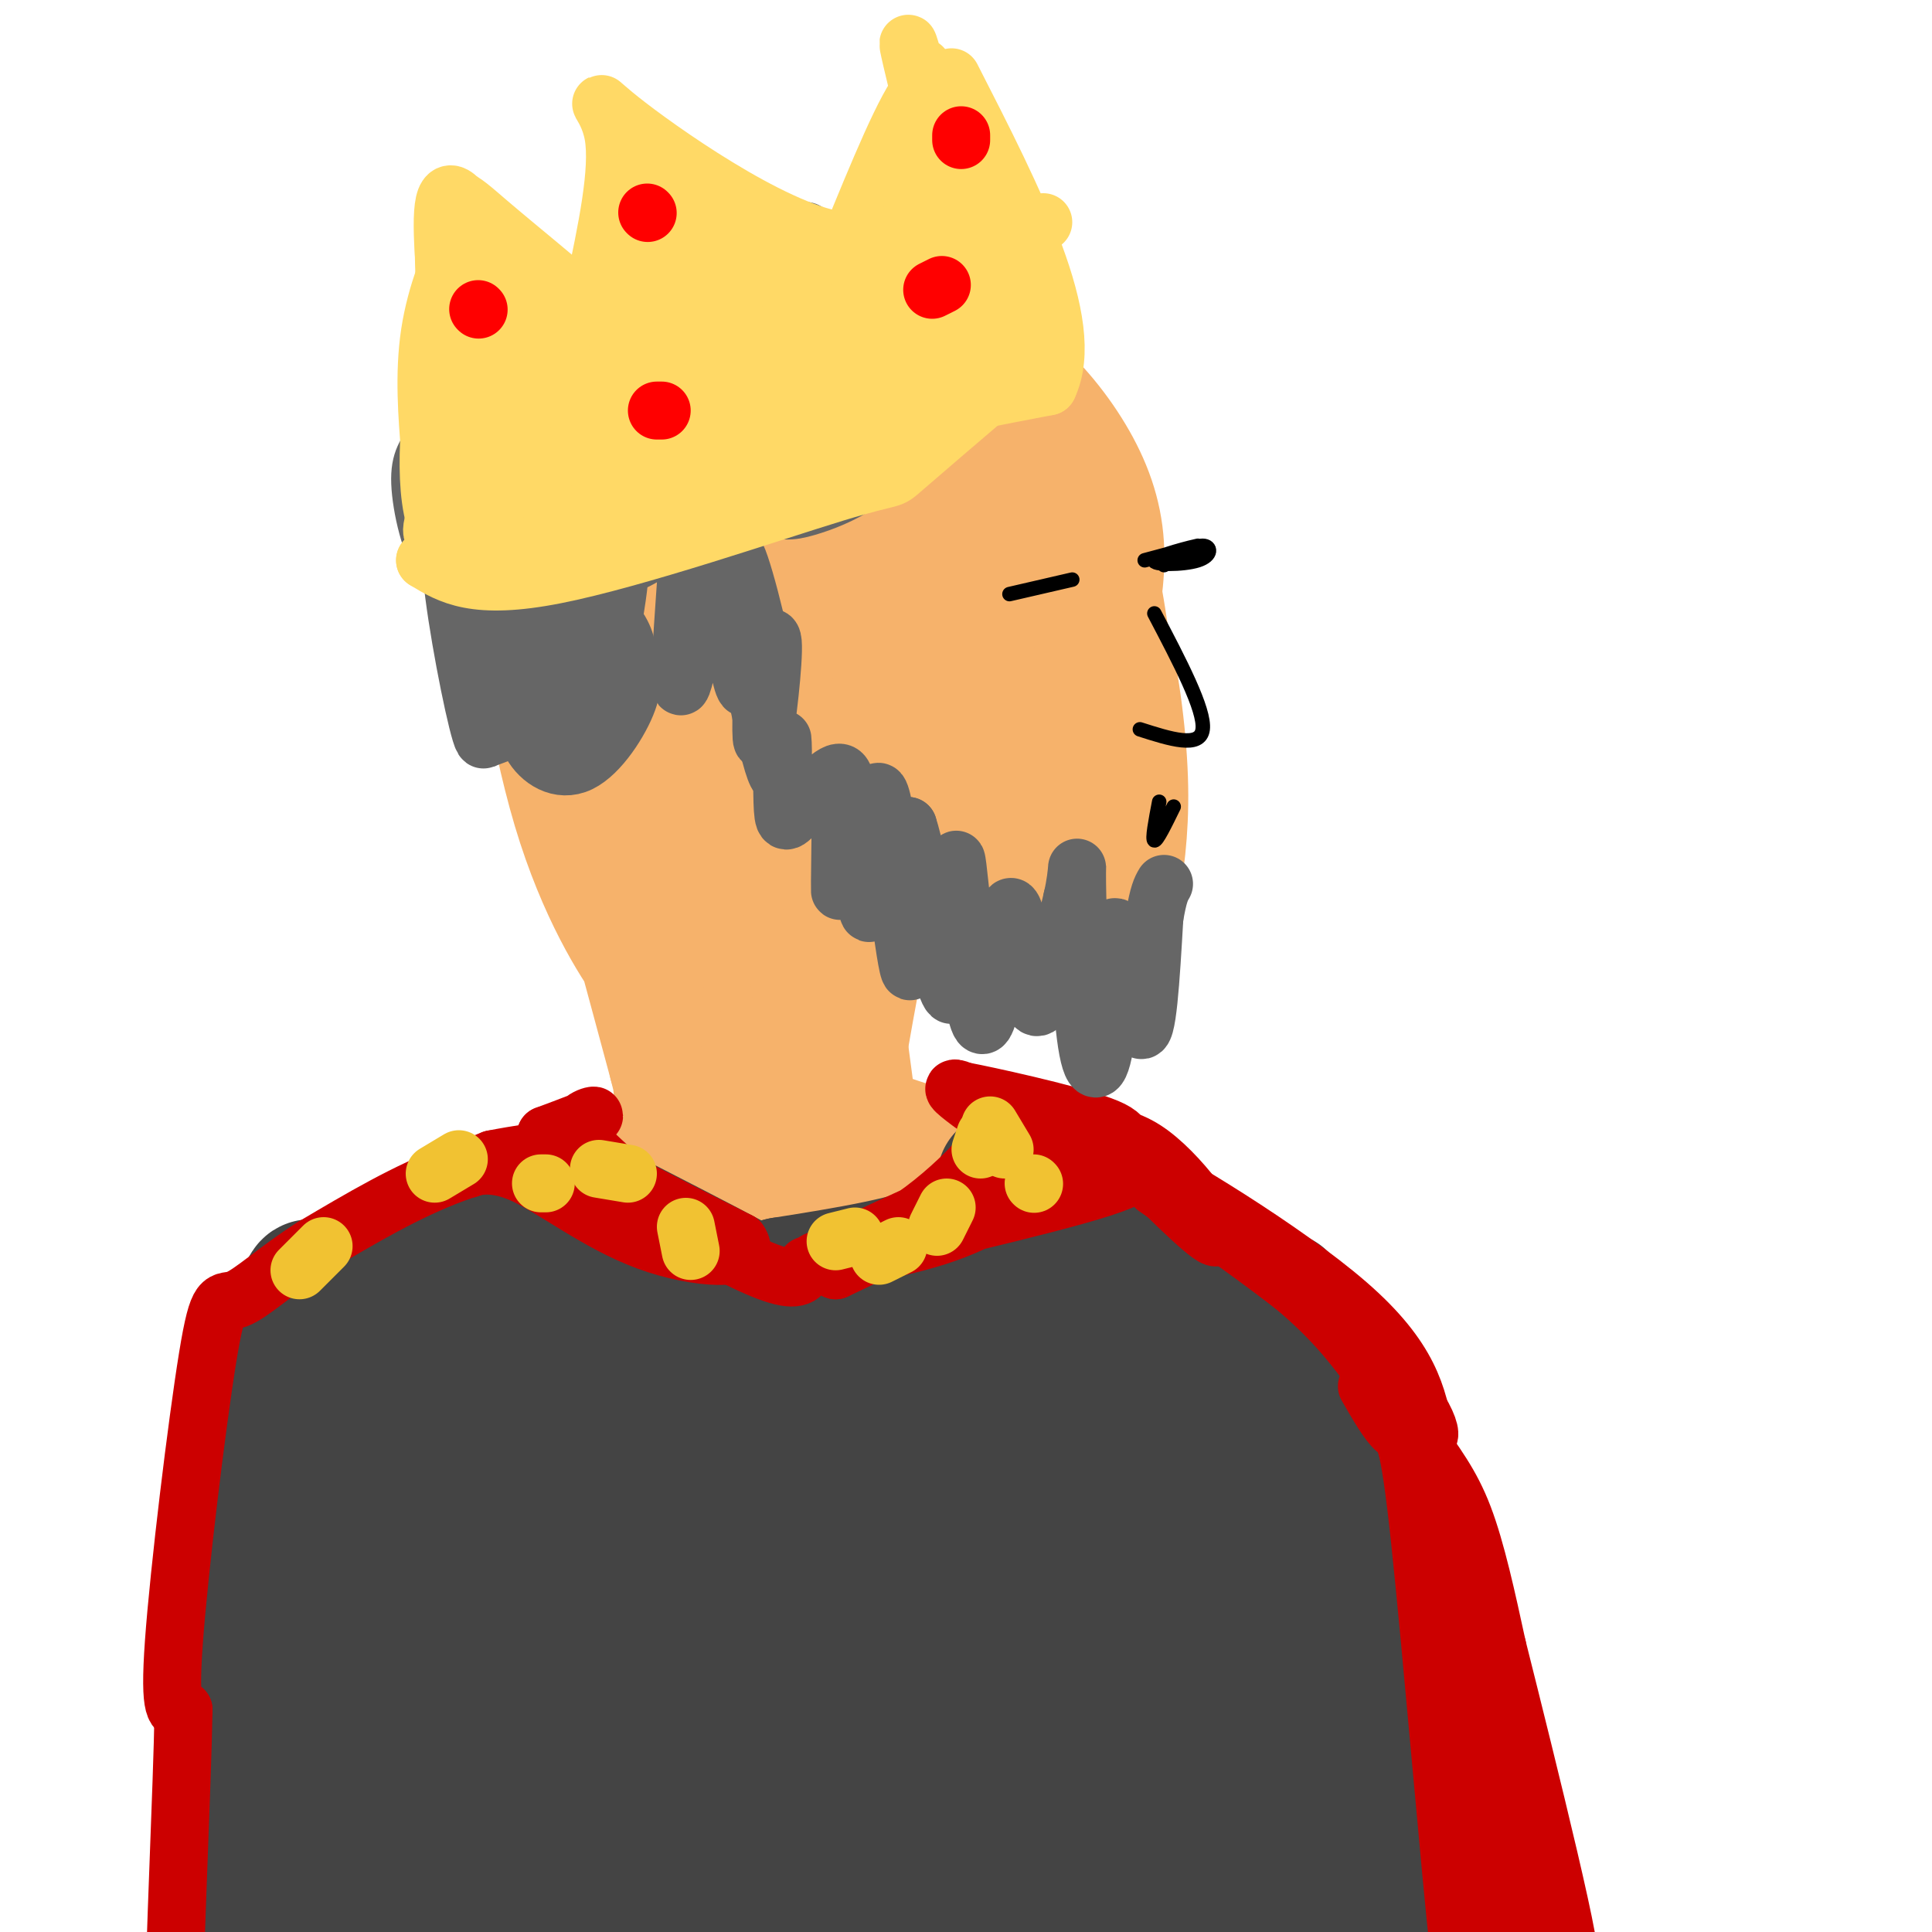 <svg viewBox='0 0 400 400' version='1.1' xmlns='http://www.w3.org/2000/svg' xmlns:xlink='http://www.w3.org/1999/xlink'><g fill='none' stroke='#f6b26b' stroke-width='28' stroke-linecap='round' stroke-linejoin='round'><path d='M158,75c6.438,-3.012 12.876,-6.024 18,-7c5.124,-0.976 8.933,0.084 14,2c5.067,1.916 11.392,4.688 17,9c5.608,4.312 10.500,10.163 14,16c3.500,5.837 5.609,11.660 6,18c0.391,6.340 -0.934,13.197 -2,18c-1.066,4.803 -1.871,7.551 -4,12c-2.129,4.449 -5.581,10.599 -12,14c-6.419,3.401 -15.805,4.053 -20,5c-4.195,0.947 -3.198,2.189 -10,-2c-6.802,-4.189 -21.403,-13.810 -29,-23c-7.597,-9.190 -8.191,-17.948 -8,-24c0.191,-6.052 1.167,-9.399 3,-13c1.833,-3.601 4.524,-7.458 8,-10c3.476,-2.542 7.738,-3.771 12,-5'/><path d='M165,85c8.028,-0.519 22.097,0.685 29,2c6.903,1.315 6.641,2.741 8,8c1.359,5.259 4.341,14.350 6,19c1.659,4.650 1.995,4.858 -1,10c-2.995,5.142 -9.323,15.218 -16,21c-6.677,5.782 -13.705,7.271 -18,8c-4.295,0.729 -5.859,0.698 -8,-3c-2.141,-3.698 -4.861,-11.061 -6,-17c-1.139,-5.939 -0.697,-10.452 0,-15c0.697,-4.548 1.650,-9.132 4,-14c2.350,-4.868 6.097,-10.022 10,-13c3.903,-2.978 7.963,-3.781 11,-1c3.037,2.781 5.051,9.148 4,17c-1.051,7.852 -5.168,17.191 -9,23c-3.832,5.809 -7.381,8.088 -9,7c-1.619,-1.088 -1.310,-5.544 -1,-10'/><path d='M169,127c1.494,-4.702 5.730,-11.456 10,-17c4.270,-5.544 8.573,-9.877 16,-11c7.427,-1.123 17.979,0.965 24,7c6.021,6.035 7.510,16.018 9,26'/><path d='M228,132c2.378,9.911 3.822,21.689 4,31c0.178,9.311 -0.911,16.156 -2,23'/><path d='M230,186c-0.249,4.974 0.129,5.911 -8,7c-8.129,1.089 -24.766,2.332 -41,-5c-16.234,-7.332 -32.067,-23.238 -37,-29c-4.933,-5.762 1.033,-1.381 7,3'/><path d='M151,162c8.162,3.932 25.067,12.260 34,16c8.933,3.740 9.893,2.890 17,1c7.107,-1.890 20.360,-4.821 19,-5c-1.360,-0.179 -17.334,2.395 -30,2c-12.666,-0.395 -22.026,-3.760 -28,-7c-5.974,-3.240 -8.564,-6.354 -8,-14c0.564,-7.646 4.282,-19.823 8,-32'/><path d='M163,123c5.723,-11.842 16.031,-25.445 20,-32c3.969,-6.555 1.599,-6.060 0,-7c-1.599,-0.940 -2.429,-3.314 -7,-4c-4.571,-0.686 -12.885,0.315 -19,2c-6.115,1.685 -10.033,4.053 -14,9c-3.967,4.947 -7.984,12.474 -12,20'/><path d='M131,111c-3.050,11.378 -4.674,29.822 -4,28c0.674,-1.822 3.644,-23.911 8,-38c4.356,-14.089 10.096,-20.178 15,-26c4.904,-5.822 8.973,-11.378 14,-12c5.027,-0.622 11.014,3.689 17,8'/><path d='M181,71c6.268,3.231 13.436,7.308 17,9c3.564,1.692 3.522,1.000 2,-2c-1.522,-3.000 -4.525,-8.308 -8,-12c-3.475,-3.692 -7.421,-5.769 -12,-6c-4.579,-0.231 -9.789,1.385 -15,3'/><path d='M165,63c-9.533,2.422 -25.867,6.978 -34,10c-8.133,3.022 -8.067,4.511 -8,6'/><path d='M123,79c-4.233,5.604 -10.815,16.616 -13,26c-2.185,9.384 0.027,17.142 3,27c2.973,9.858 6.707,21.817 8,24c1.293,2.183 0.147,-5.408 -1,-13'/><path d='M120,143c-0.309,-8.503 -0.581,-23.259 4,-36c4.581,-12.741 14.015,-23.467 13,-23c-1.015,0.467 -12.478,12.125 -18,22c-5.522,9.875 -5.102,17.966 -5,25c0.102,7.034 -0.114,13.010 3,23c3.114,9.990 9.557,23.995 16,38'/><path d='M133,192c3.678,8.584 4.872,11.043 2,7c-2.872,-4.043 -9.812,-14.589 -15,-32c-5.188,-17.411 -8.625,-41.689 -5,-34c3.625,7.689 14.313,47.344 25,87'/><path d='M140,220c4.232,16.682 2.313,14.886 1,5c-1.313,-9.886 -2.020,-27.862 -1,-44c1.020,-16.138 3.768,-30.439 6,-19c2.232,11.439 3.947,48.618 6,60c2.053,11.382 4.444,-3.034 6,-14c1.556,-10.966 2.278,-18.483 3,-26'/><path d='M161,182c-0.462,8.778 -3.118,43.722 -1,45c2.118,1.278 9.011,-31.111 9,-32c-0.011,-0.889 -6.926,29.722 -8,33c-1.074,3.278 3.693,-20.778 5,-29c1.307,-8.222 -0.847,-0.611 -3,7'/><path d='M163,206c0.714,10.619 4.000,33.667 4,27c-0.000,-6.667 -3.286,-43.048 -3,-49c0.286,-5.952 4.143,18.524 8,43'/><path d='M172,227c1.882,10.397 2.587,14.890 1,3c-1.587,-11.890 -5.466,-40.163 -5,-40c0.466,0.163 5.276,28.761 7,38c1.724,9.239 0.362,-0.880 -1,-11'/><path d='M174,217c-0.276,-5.657 -0.466,-14.300 1,-22c1.466,-7.700 4.587,-14.458 4,-8c-0.587,6.458 -4.882,26.131 -6,36c-1.118,9.869 0.941,9.935 3,10'/><path d='M176,233c3.625,2.625 11.188,4.188 15,6c3.812,1.812 3.872,3.872 3,6c-0.872,2.128 -2.678,4.322 -7,6c-4.322,1.678 -11.161,2.839 -18,4'/><path d='M169,255c-7.929,-0.345 -18.750,-3.208 -25,-6c-6.250,-2.792 -7.929,-5.512 -8,-8c-0.071,-2.488 1.464,-4.744 3,-7'/></g>
<g fill='none' stroke='#444444' stroke-width='28' stroke-linecap='round' stroke-linejoin='round'><path d='M208,244c-1.667,5.167 -3.333,10.333 -11,14c-7.667,3.667 -21.333,5.833 -35,8'/><path d='M162,266c-6.689,1.644 -5.911,1.756 -11,-1c-5.089,-2.756 -16.044,-8.378 -27,-14'/><path d='M124,251c-14.333,1.333 -36.667,11.667 -59,22'/><path d='M211,241c0.000,0.000 48.000,29.000 48,29'/><path d='M259,270c9.167,5.667 8.083,5.333 7,5'/><path d='M265,269c4.466,10.180 8.931,20.360 12,24c3.069,3.640 4.740,0.738 7,27c2.260,26.262 5.108,81.686 2,80c-3.108,-1.686 -12.174,-60.482 -18,-89c-5.826,-28.518 -8.413,-26.759 -11,-25'/><path d='M257,286c-3.198,-6.161 -5.692,-9.064 -6,-12c-0.308,-2.936 1.571,-5.906 6,10c4.429,15.906 11.408,50.687 9,52c-2.408,1.313 -14.204,-30.844 -26,-63'/><path d='M240,273c-6.443,-13.291 -9.549,-15.019 -7,-6c2.549,9.019 10.753,28.786 19,57c8.247,28.214 16.537,64.875 19,78c2.463,13.125 -0.902,2.714 -2,2c-1.098,-0.714 0.070,8.270 -9,-21c-9.070,-29.270 -28.380,-96.794 -32,-105c-3.620,-8.206 8.448,42.906 14,76c5.552,33.094 4.586,48.170 3,50c-1.586,1.830 -3.793,-9.585 -6,-21'/><path d='M239,383c-6.188,-28.079 -18.659,-87.777 -22,-98c-3.341,-10.223 2.448,29.029 5,66c2.552,36.971 1.868,71.660 0,67c-1.868,-4.660 -4.920,-48.671 -9,-81c-4.080,-32.329 -9.187,-52.976 -10,-39c-0.813,13.976 2.669,62.577 4,89c1.331,26.423 0.511,30.670 0,34c-0.511,3.330 -0.715,5.743 -3,2c-2.285,-3.743 -6.653,-13.641 -11,-33c-4.347,-19.359 -8.674,-48.180 -13,-77'/><path d='M180,313c-3.103,-20.199 -4.361,-32.196 -4,-17c0.361,15.196 2.341,57.585 2,84c-0.341,26.415 -3.001,36.857 -5,41c-1.999,4.143 -3.335,1.987 -5,-18c-1.665,-19.987 -3.657,-57.803 -6,-85c-2.343,-27.197 -5.037,-43.773 -6,-23c-0.963,20.773 -0.194,78.897 -1,107c-0.806,28.103 -3.185,26.185 -5,26c-1.815,-0.185 -3.064,1.363 -6,-18c-2.936,-19.363 -7.560,-59.636 -11,-78c-3.440,-18.364 -5.697,-14.818 -7,-11c-1.303,3.818 -1.651,7.909 -2,12'/><path d='M124,333c-1.501,25.097 -4.253,81.841 -6,85c-1.747,3.159 -2.491,-47.266 -4,-71c-1.509,-23.734 -3.785,-20.778 -6,-23c-2.215,-2.222 -4.371,-9.624 -6,17c-1.629,26.624 -2.733,87.274 -4,89c-1.267,1.726 -2.698,-55.471 -4,-79c-1.302,-23.529 -2.476,-13.390 -4,-10c-1.524,3.390 -3.398,0.032 -5,-1c-1.602,-1.032 -2.931,0.260 -6,7c-3.069,6.740 -7.877,18.926 -10,27c-2.123,8.074 -1.562,12.037 -1,16'/><path d='M68,390c0.561,-17.885 2.462,-70.599 5,-94c2.538,-23.401 5.711,-17.489 5,-15c-0.711,2.489 -5.307,1.555 -9,4c-3.693,2.445 -6.484,8.270 -8,19c-1.516,10.730 -1.758,26.365 -2,42'/><path d='M59,346c-0.279,12.728 0.022,23.549 -1,23c-1.022,-0.549 -3.367,-12.467 -2,-33c1.367,-20.533 6.445,-49.682 8,-62c1.555,-12.318 -0.413,-7.805 -3,1c-2.587,8.805 -5.794,21.903 -9,35'/><path d='M52,310c-2.210,10.937 -3.235,20.778 -3,46c0.235,25.222 1.728,65.825 5,62c3.272,-3.825 8.322,-52.078 15,-81c6.678,-28.922 14.986,-38.512 19,-41c4.014,-2.488 3.736,2.127 0,15c-3.736,12.873 -10.929,34.004 -13,45c-2.071,10.996 0.980,11.856 3,11c2.020,-0.856 3.010,-3.428 4,-6'/><path d='M82,361c5.461,-21.187 17.112,-71.156 23,-87c5.888,-15.844 6.013,2.436 -1,36c-7.013,33.564 -21.163,82.412 -19,75c2.163,-7.412 20.637,-71.086 28,-96c7.363,-24.914 3.613,-11.070 4,-6c0.387,5.070 4.912,1.365 5,16c0.088,14.635 -4.261,47.610 -3,48c1.261,0.390 8.130,-31.805 15,-64'/><path d='M134,283c3.047,-4.469 3.164,16.358 2,27c-1.164,10.642 -3.610,11.098 -6,5c-2.390,-6.098 -4.724,-18.749 -5,-28c-0.276,-9.251 1.507,-15.100 4,-17c2.493,-1.900 5.696,0.151 10,5c4.304,4.849 9.710,12.496 15,17c5.290,4.504 10.463,5.867 14,7c3.537,1.133 5.439,2.038 14,-4c8.561,-6.038 23.780,-19.019 39,-32'/><path d='M221,263c3.113,-1.046 -8.605,12.339 -17,21c-8.395,8.661 -13.467,12.597 -20,15c-6.533,2.403 -14.528,3.272 -21,3c-6.472,-0.272 -11.420,-1.685 -12,-4c-0.580,-2.315 3.209,-5.531 -4,3c-7.209,8.531 -25.416,28.808 -40,52c-14.584,23.192 -25.547,49.299 -22,44c3.547,-5.299 21.602,-42.003 37,-68c15.398,-25.997 28.138,-41.288 34,-47c5.862,-5.712 4.848,-1.846 6,1c1.152,2.846 4.472,4.670 1,13c-3.472,8.330 -13.736,23.165 -24,38'/><path d='M139,334c-8.091,10.969 -16.320,19.392 -24,29c-7.680,9.608 -14.811,20.403 -25,39c-10.189,18.597 -23.435,44.997 -10,23c13.435,-21.997 53.550,-92.391 75,-124c21.450,-31.609 24.234,-24.434 27,-23c2.766,1.434 5.515,-2.873 9,-4c3.485,-1.127 7.708,0.927 10,3c2.292,2.073 2.655,4.164 0,6c-2.655,1.836 -8.327,3.418 -14,5'/></g>
<g fill='none' stroke='#cc0000' stroke-width='12' stroke-linecap='round' stroke-linejoin='round'><path d='M210,231c-2.917,6.095 -5.833,12.190 -15,18c-9.167,5.810 -24.583,11.333 -26,12c-1.417,0.667 11.167,-3.524 20,-9c8.833,-5.476 13.917,-12.238 19,-19'/><path d='M208,233c0.489,0.491 -7.789,11.220 -19,19c-11.211,7.780 -25.356,12.611 -19,9c6.356,-3.611 33.211,-15.665 44,-20c10.789,-4.335 5.511,-0.953 -4,4c-9.511,4.953 -23.256,11.476 -37,18'/><path d='M173,263c-0.210,-0.068 17.764,-9.238 28,-14c10.236,-4.762 12.735,-5.116 11,-3c-1.735,2.116 -7.702,6.701 -18,10c-10.298,3.299 -24.926,5.311 -17,3c7.926,-2.311 38.408,-8.946 51,-13c12.592,-4.054 7.296,-5.527 2,-7'/><path d='M230,239c1.732,-1.973 5.062,-3.405 -2,-6c-7.062,-2.595 -24.517,-6.352 -28,-7c-3.483,-0.648 7.005,1.815 13,5c5.995,3.185 7.498,7.093 9,11'/><path d='M222,242c-4.778,-2.244 -21.222,-13.356 -24,-16c-2.778,-2.644 8.111,3.178 19,9'/><path d='M217,235c6.369,0.821 12.792,-1.625 20,3c7.208,4.625 15.202,16.321 15,18c-0.202,1.679 -8.601,-6.661 -17,-15'/><path d='M235,241c6.422,2.911 30.978,17.689 44,29c13.022,11.311 14.511,19.156 16,27'/><path d='M295,297c2.452,2.143 0.583,-6.000 -12,-18c-12.583,-12.000 -35.881,-27.857 -42,-32c-6.119,-4.143 4.940,3.429 16,11'/><path d='M257,258c6.172,4.404 13.603,9.912 20,17c6.397,7.088 11.761,15.754 16,22c4.239,6.246 7.354,10.070 10,17c2.646,6.930 4.823,16.965 7,27'/><path d='M310,341c6.083,24.214 17.792,71.250 14,63c-3.792,-8.250 -23.083,-71.786 -30,-95c-6.917,-23.214 -1.458,-6.107 4,11'/><path d='M298,320c2.635,5.833 7.222,14.914 10,37c2.778,22.086 3.748,57.177 1,47c-2.748,-10.177 -9.214,-65.622 -11,-77c-1.786,-11.378 1.107,21.311 4,54'/><path d='M302,381c1.043,18.089 1.651,36.313 0,22c-1.651,-14.313 -5.560,-61.161 -8,-84c-2.440,-22.839 -3.411,-21.668 -5,-23c-1.589,-1.332 -3.794,-5.166 -6,-9'/><path d='M167,262c-0.644,1.689 -1.289,3.378 -6,2c-4.711,-1.378 -13.489,-5.822 -21,-11c-7.511,-5.178 -13.756,-11.089 -20,-17'/><path d='M120,236c-2.000,-3.933 3.000,-5.267 3,-5c0.000,0.267 -5.000,2.133 -10,4'/><path d='M113,235c5.000,4.333 22.500,13.167 40,22'/><path d='M153,257c3.270,4.242 -8.557,3.848 -19,0c-10.443,-3.848 -19.504,-11.152 -26,-14c-6.496,-2.848 -10.427,-1.242 -11,-1c-0.573,0.242 2.214,-0.879 5,-2'/><path d='M102,240c4.333,-0.881 12.667,-2.083 12,-2c-0.667,0.083 -10.333,1.452 -20,5c-9.667,3.548 -19.333,9.274 -29,15'/><path d='M65,258c-7.864,4.981 -13.026,9.933 -16,11c-2.974,1.067 -3.762,-1.751 -6,12c-2.238,13.751 -5.925,44.072 -7,59c-1.075,14.928 0.463,14.464 2,14'/><path d='M38,354c-0.267,16.222 -1.933,49.778 -2,64c-0.067,14.222 1.467,9.111 3,4'/></g>
<g fill='none' stroke='#f1c232' stroke-width='12' stroke-linecap='round' stroke-linejoin='round'><path d='M214,245c0.000,0.000 0.100,0.100 0.1,0.1'/><path d='M208,238c0.000,0.000 -3.000,-5.000 -3,-5'/><path d='M204,235c0.000,0.000 -1.000,3.000 -1,3'/><path d='M196,250c0.000,0.000 -2.000,4.000 -2,4'/><path d='M186,258c0.000,0.000 -4.000,2.000 -4,2'/><path d='M177,256c0.000,0.000 -4.000,1.000 -4,1'/><path d='M142,254c0.000,0.000 1.000,5.000 1,5'/><path d='M130,243c0.000,0.000 -6.000,-1.000 -6,-1'/><path d='M113,245c0.000,0.000 -1.000,0.000 -1,0'/><path d='M95,240c0.000,0.000 -5.000,3.000 -5,3'/><path d='M67,258c0.000,0.000 -5.000,5.000 -5,5'/></g>
<g fill='none' stroke='#666666' stroke-width='12' stroke-linecap='round' stroke-linejoin='round'><path d='M192,56c4.291,0.643 8.581,1.285 13,5c4.419,3.715 8.966,10.501 7,9c-1.966,-1.501 -10.444,-11.289 -18,-15c-7.556,-3.711 -14.188,-1.345 -19,1c-4.812,2.345 -7.803,4.670 -5,4c2.803,-0.670 11.402,-4.335 20,-8'/><path d='M190,52c3.028,1.236 0.598,8.326 -1,13c-1.598,4.674 -2.362,6.931 -4,2c-1.638,-4.931 -4.148,-17.050 -9,-14c-4.852,3.050 -12.046,21.267 -12,25c0.046,3.733 7.332,-7.020 10,-13c2.668,-5.980 0.718,-7.187 -1,-8c-1.718,-0.813 -3.205,-1.232 -8,2c-4.795,3.232 -12.897,10.116 -21,17'/><path d='M144,76c-2.488,3.944 1.793,5.305 6,2c4.207,-3.305 8.342,-11.277 12,-16c3.658,-4.723 6.840,-6.199 12,-7c5.160,-0.801 12.298,-0.928 13,-2c0.702,-1.072 -5.033,-3.090 -13,-1c-7.967,2.090 -18.168,8.286 -24,12c-5.832,3.714 -7.295,4.944 -10,11c-2.705,6.056 -6.651,16.938 -9,21c-2.349,4.062 -3.100,1.303 -1,-5c2.100,-6.303 7.050,-16.152 12,-26'/><path d='M142,65c3.288,-6.623 5.507,-10.182 11,-13c5.493,-2.818 14.258,-4.896 14,-4c-0.258,0.896 -9.540,4.765 -17,8c-7.460,3.235 -13.100,5.835 -18,19c-4.900,13.165 -9.061,36.893 -11,42c-1.939,5.107 -1.658,-8.408 0,-18c1.658,-9.592 4.692,-15.262 8,-21c3.308,-5.738 6.891,-11.545 12,-16c5.109,-4.455 11.746,-7.559 10,-6c-1.746,1.559 -11.873,7.779 -22,14'/><path d='M129,70c-6.653,4.244 -12.287,7.854 -14,20c-1.713,12.146 0.493,32.827 0,34c-0.493,1.173 -3.686,-17.161 -1,-32c2.686,-14.839 11.250,-26.183 16,-32c4.750,-5.817 5.687,-6.109 6,-5c0.313,1.109 0.001,3.617 11,2c10.999,-1.617 33.307,-7.358 41,-8c7.693,-0.642 0.769,3.817 -6,7c-6.769,3.183 -13.385,5.092 -20,7'/><path d='M162,63c-9.106,2.121 -21.870,3.923 -25,3c-3.130,-0.923 3.373,-4.571 7,-7c3.627,-2.429 4.379,-3.639 7,-1c2.621,2.639 7.110,9.127 9,14c1.890,4.873 1.179,8.129 0,11c-1.179,2.871 -2.828,5.355 -4,6c-1.172,0.645 -1.867,-0.551 -2,-2c-0.133,-1.449 0.297,-3.151 5,-6c4.703,-2.849 13.677,-6.844 18,-9c4.323,-2.156 3.993,-2.471 5,1c1.007,3.471 3.352,10.729 3,16c-0.352,5.271 -3.400,8.554 -7,11c-3.600,2.446 -7.753,4.056 -11,5c-3.247,0.944 -5.587,1.223 -9,-1c-3.413,-2.223 -7.898,-6.946 -8,-12c-0.102,-5.054 4.179,-10.437 7,-13c2.821,-2.563 4.183,-2.305 5,0c0.817,2.305 1.091,6.659 -1,10c-2.091,3.341 -6.545,5.671 -11,8'/><path d='M150,97c-2.597,1.683 -3.588,1.890 -5,0c-1.412,-1.890 -3.243,-5.876 -1,-10c2.243,-4.124 8.560,-8.384 13,-10c4.440,-1.616 7.002,-0.588 9,1c1.998,1.588 3.433,3.736 4,7c0.567,3.264 0.268,7.645 -1,11c-1.268,3.355 -3.504,5.686 -6,7c-2.496,1.314 -5.251,1.613 -8,2c-2.749,0.387 -5.492,0.861 -9,0c-3.508,-0.861 -7.780,-3.059 -9,-8c-1.220,-4.941 0.612,-12.626 2,-16c1.388,-3.374 2.330,-2.438 4,-3c1.670,-0.562 4.066,-2.621 5,2c0.934,4.621 0.405,15.922 -1,22c-1.405,6.078 -3.685,6.934 -7,9c-3.315,2.066 -7.663,5.341 -13,7c-5.337,1.659 -11.662,1.703 -15,-1c-3.338,-2.703 -3.690,-8.152 -3,-12c0.690,-3.848 2.422,-6.093 4,-8c1.578,-1.907 3.002,-3.475 6,-2c2.998,1.475 7.571,5.993 9,13c1.429,7.007 -0.285,16.504 -2,26'/><path d='M126,134c-2.540,7.994 -7.888,14.978 -10,12c-2.112,-2.978 -0.986,-15.917 2,-20c2.986,-4.083 7.833,0.692 10,4c2.167,3.308 1.656,5.149 2,7c0.344,1.851 1.545,3.712 0,8c-1.545,4.288 -5.837,11.003 -10,13c-4.163,1.997 -8.199,-0.723 -10,-4c-1.801,-3.277 -1.368,-7.111 0,-11c1.368,-3.889 3.671,-7.834 5,-7c1.329,0.834 1.683,6.446 -1,10c-2.683,3.554 -8.402,5.050 -11,6c-2.598,0.950 -2.075,1.354 -3,-3c-0.925,-4.354 -3.300,-13.466 -4,-19c-0.700,-5.534 0.273,-7.490 2,-12c1.727,-4.510 4.208,-11.574 6,-14c1.792,-2.426 2.896,-0.213 4,2'/><path d='M108,106c-0.223,2.265 -2.780,6.929 -6,10c-3.220,3.071 -7.104,4.550 -10,1c-2.896,-3.550 -4.805,-12.130 -5,-17c-0.195,-4.870 1.325,-6.030 3,-9c1.675,-2.970 3.504,-7.750 12,-15c8.496,-7.250 23.659,-16.969 26,-19c2.341,-2.031 -8.141,3.627 -16,12c-7.859,8.373 -13.096,19.461 -16,28c-2.904,8.539 -3.474,14.530 -2,26c1.474,11.470 4.993,28.420 6,30c1.007,1.580 -0.496,-12.210 -2,-26'/><path d='M98,127c0.310,-11.465 2.083,-27.127 7,-38c4.917,-10.873 12.976,-16.958 13,-14c0.024,2.958 -7.986,14.958 -10,26c-2.014,11.042 1.969,21.127 4,24c2.031,2.873 2.111,-1.465 3,-11c0.889,-9.535 2.589,-24.267 0,-17c-2.589,7.267 -9.466,36.533 -12,40c-2.534,3.467 -0.724,-18.867 0,-25c0.724,-6.133 0.362,3.933 0,14'/><path d='M103,126c1.167,3.500 4.083,5.250 7,7'/><path d='M143,107c-0.813,11.245 -1.626,22.489 -2,29c-0.374,6.511 -0.307,8.287 1,3c1.307,-5.287 3.856,-17.638 6,-18c2.144,-0.362 3.884,11.265 5,17c1.116,5.735 1.608,5.578 3,2c1.392,-3.578 3.682,-10.579 4,-7c0.318,3.579 -1.338,17.737 -2,20c-0.662,2.263 -0.331,-7.368 0,-17'/><path d='M158,136c-1.811,-9.841 -6.339,-25.944 -6,-20c0.339,5.944 5.546,33.935 8,42c2.454,8.065 2.155,-3.795 2,-5c-0.155,-1.205 -0.165,8.244 0,13c0.165,4.756 0.506,4.819 3,2c2.494,-2.819 7.141,-8.520 9,-8c1.859,0.520 0.929,7.260 0,14'/><path d='M174,174c-0.058,5.921 -0.204,13.722 0,9c0.204,-4.722 0.756,-21.967 2,-19c1.244,2.967 3.179,26.146 4,25c0.821,-1.146 0.529,-26.616 2,-25c1.471,1.616 4.706,30.319 6,36c1.294,5.681 0.647,-11.659 0,-29'/><path d='M188,171c2.037,5.826 7.129,34.890 9,35c1.871,0.110 0.521,-28.733 1,-28c0.479,0.733 2.788,31.042 5,34c2.212,2.958 4.326,-21.434 6,-24c1.674,-2.566 2.907,16.696 5,20c2.093,3.304 5.047,-9.348 8,-22'/><path d='M222,186c1.404,-5.993 0.914,-9.976 1,-3c0.086,6.976 0.747,24.911 2,33c1.253,8.089 3.099,6.333 4,-2c0.901,-8.333 0.858,-23.244 2,-22c1.142,1.244 3.469,18.641 5,21c1.531,2.359 2.265,-10.321 3,-23'/><path d='M239,190c0.833,-5.000 1.417,-6.000 2,-7'/></g>
<g fill='none' stroke='#000000' stroke-width='3' stroke-linecap='round' stroke-linejoin='round'><path d='M222,120c0.000,0.000 -13.000,3.000 -13,3'/><path d='M241,117c3.132,-2.002 6.265,-4.003 8,-4c1.735,0.003 2.073,2.011 -1,3c-3.073,0.989 -9.558,0.959 -9,0c0.558,-0.959 8.159,-2.845 9,-3c0.841,-0.155 -5.080,1.423 -11,3'/><path d='M239,127c5.250,10.000 10.500,20.000 10,24c-0.500,4.000 -6.750,2.000 -13,0'/><path d='M243,167c-1.750,3.583 -3.500,7.167 -4,7c-0.500,-0.167 0.250,-4.083 1,-8'/></g>
<g fill='none' stroke='#ffd966' stroke-width='12' stroke-linecap='round' stroke-linejoin='round'><path d='M198,50c-6.179,-24.821 -12.357,-49.643 -9,-38c3.357,11.643 16.250,59.750 17,61c0.750,1.250 -10.643,-44.357 -14,-56c-3.357,-11.643 1.321,10.679 6,33'/><path d='M198,50c1.802,8.244 3.308,12.354 3,8c-0.308,-4.354 -2.429,-17.172 -4,-27c-1.571,-9.828 -2.592,-16.665 -6,-13c-3.408,3.665 -9.204,17.833 -15,32'/><path d='M176,50c-12.595,-0.214 -36.583,-16.750 -46,-24c-9.417,-7.250 -4.262,-5.214 -3,2c1.262,7.214 -1.369,19.607 -4,32'/><path d='M123,60c-0.010,6.520 1.967,6.820 -2,3c-3.967,-3.820 -13.876,-11.759 -20,-17c-6.124,-5.241 -8.464,-7.783 -9,0c-0.536,7.783 0.732,25.892 2,44'/><path d='M94,90c-1.743,9.660 -7.099,11.811 -1,12c6.099,0.189 23.654,-1.585 35,-3c11.346,-1.415 16.485,-2.472 26,-7c9.515,-4.528 23.408,-12.527 31,-15c7.592,-2.473 8.883,0.579 11,0c2.117,-0.579 5.058,-4.790 8,-9'/><path d='M204,68c2.309,-2.821 4.083,-5.375 1,-3c-3.083,2.375 -11.022,9.678 -15,14c-3.978,4.322 -3.994,5.663 -3,-2c0.994,-7.663 2.997,-24.332 5,-41'/><path d='M192,36c-0.833,-0.988 -5.416,17.043 -10,28c-4.584,10.957 -9.169,14.839 -13,20c-3.831,5.161 -6.908,11.602 -2,2c4.908,-9.602 17.802,-35.245 15,-34c-2.802,1.245 -21.300,29.378 -28,37c-6.700,7.622 -1.603,-5.266 1,-12c2.603,-6.734 2.711,-7.313 6,-11c3.289,-3.687 9.758,-10.483 14,-14c4.242,-3.517 6.258,-3.755 7,1c0.742,4.755 0.212,14.501 2,18c1.788,3.499 5.894,0.749 10,-2'/><path d='M194,69c4.200,-2.856 9.700,-8.995 8,-8c-1.700,0.995 -10.600,9.124 -19,13c-8.400,3.876 -16.301,3.501 -20,3c-3.699,-0.501 -3.195,-1.126 2,-5c5.195,-3.874 15.080,-10.997 17,-11c1.920,-0.003 -4.124,7.112 -13,15c-8.876,7.888 -20.582,16.547 -19,10c1.582,-6.547 16.452,-28.299 17,-30c0.548,-1.701 -13.226,16.650 -27,35'/><path d='M140,91c-0.105,-4.392 13.131,-32.873 13,-32c-0.131,0.873 -13.629,31.100 -15,32c-1.371,0.900 9.386,-27.529 14,-39c4.614,-11.471 3.084,-5.985 3,-1c-0.084,4.985 1.276,9.470 3,11c1.724,1.530 3.810,0.104 4,-2c0.190,-2.104 -1.517,-4.887 -7,-8c-5.483,-3.113 -14.741,-6.557 -24,-10'/><path d='M131,42c-0.379,-1.407 10.674,0.076 16,4c5.326,3.924 4.927,10.288 5,13c0.073,2.712 0.619,1.770 -1,6c-1.619,4.230 -5.403,13.631 -7,5c-1.597,-8.631 -1.005,-35.293 -4,-28c-2.995,7.293 -9.576,48.540 -9,53c0.576,4.460 8.307,-27.869 11,-38c2.693,-10.131 0.346,1.934 -2,14'/><path d='M140,71c-3.688,8.180 -11.907,21.629 -16,25c-4.093,3.371 -4.061,-3.337 -1,-14c3.061,-10.663 9.150,-25.282 12,-29c2.850,-3.718 2.461,3.467 -3,17c-5.461,13.533 -15.994,33.416 -16,29c-0.006,-4.416 10.514,-33.132 14,-40c3.486,-6.868 -0.061,8.113 -5,19c-4.939,10.887 -11.268,17.682 -13,16c-1.732,-1.682 1.134,-11.841 4,-22'/><path d='M116,72c-2.183,2.726 -9.640,20.543 -11,18c-1.360,-2.543 3.379,-25.444 4,-24c0.621,1.444 -2.875,27.232 -4,27c-1.125,-0.232 0.120,-26.486 2,-31c1.880,-4.514 4.394,12.710 5,18c0.606,5.290 -0.697,-1.355 -2,-8'/><path d='M110,72c-4.857,-12.250 -16.000,-38.875 -18,-30c-2.000,8.875 5.143,53.250 8,67c2.857,13.750 1.429,-3.125 0,-20'/><path d='M100,89c0.444,-10.800 1.556,-27.800 2,-28c0.444,-0.200 0.222,16.400 0,33'/><path d='M208,79c-8.857,7.565 -17.714,15.131 -21,18c-3.286,2.869 -1.000,1.042 -14,5c-13.000,3.958 -41.286,13.702 -58,17c-16.714,3.298 -21.857,0.149 -27,-3'/><path d='M88,116c18.238,-8.414 77.332,-27.948 99,-34c21.668,-6.052 5.911,1.378 -4,7c-9.911,5.622 -13.976,9.437 -23,13c-9.024,3.563 -23.007,6.875 -31,8c-7.993,1.125 -9.997,0.062 -12,-1'/><path d='M117,109c3.761,-3.632 19.165,-12.213 30,-16c10.835,-3.787 17.103,-2.781 21,-2c3.897,0.781 5.424,1.336 7,2c1.576,0.664 3.201,1.438 1,4c-2.201,2.562 -8.229,6.914 -24,10c-15.771,3.086 -41.284,4.908 -53,5c-11.716,0.092 -9.633,-1.545 -9,-5c0.633,-3.455 -0.183,-8.727 -1,-14'/><path d='M89,93c-0.511,-6.435 -1.289,-15.523 0,-24c1.289,-8.477 4.644,-16.344 5,-15c0.356,1.344 -2.289,11.900 -4,25c-1.711,13.100 -2.489,28.743 3,34c5.489,5.257 17.244,0.129 29,-5'/><path d='M122,108c10.422,-3.533 21.978,-9.867 38,-15c16.022,-5.133 36.511,-9.067 57,-13'/><path d='M217,80c6.167,-12.833 -6.917,-38.417 -20,-64'/><path d='M216,46c0.000,0.000 -4.000,1.000 -4,1'/><path d='M206,54c-1.132,6.967 -2.265,13.933 -2,14c0.265,0.067 1.927,-6.767 3,-10c1.073,-3.233 1.556,-2.867 3,0c1.444,2.867 3.850,8.233 5,11c1.150,2.767 1.043,2.933 0,3c-1.043,0.067 -3.021,0.033 -5,0'/></g>
<g fill='none' stroke='#ff0000' stroke-width='12' stroke-linecap='round' stroke-linejoin='round'><path d='M199,29c0.000,0.000 0.000,-1.000 0,-1'/><path d='M134,44c0.000,0.000 0.100,0.100 0.1,0.1'/><path d='M99,64c0.000,0.000 0.100,0.100 0.1,0.1'/><path d='M193,60c0.000,0.000 2.000,-1.000 2,-1'/><path d='M136,85c0.000,0.000 1.000,0.000 1,0'/></g>
</svg>